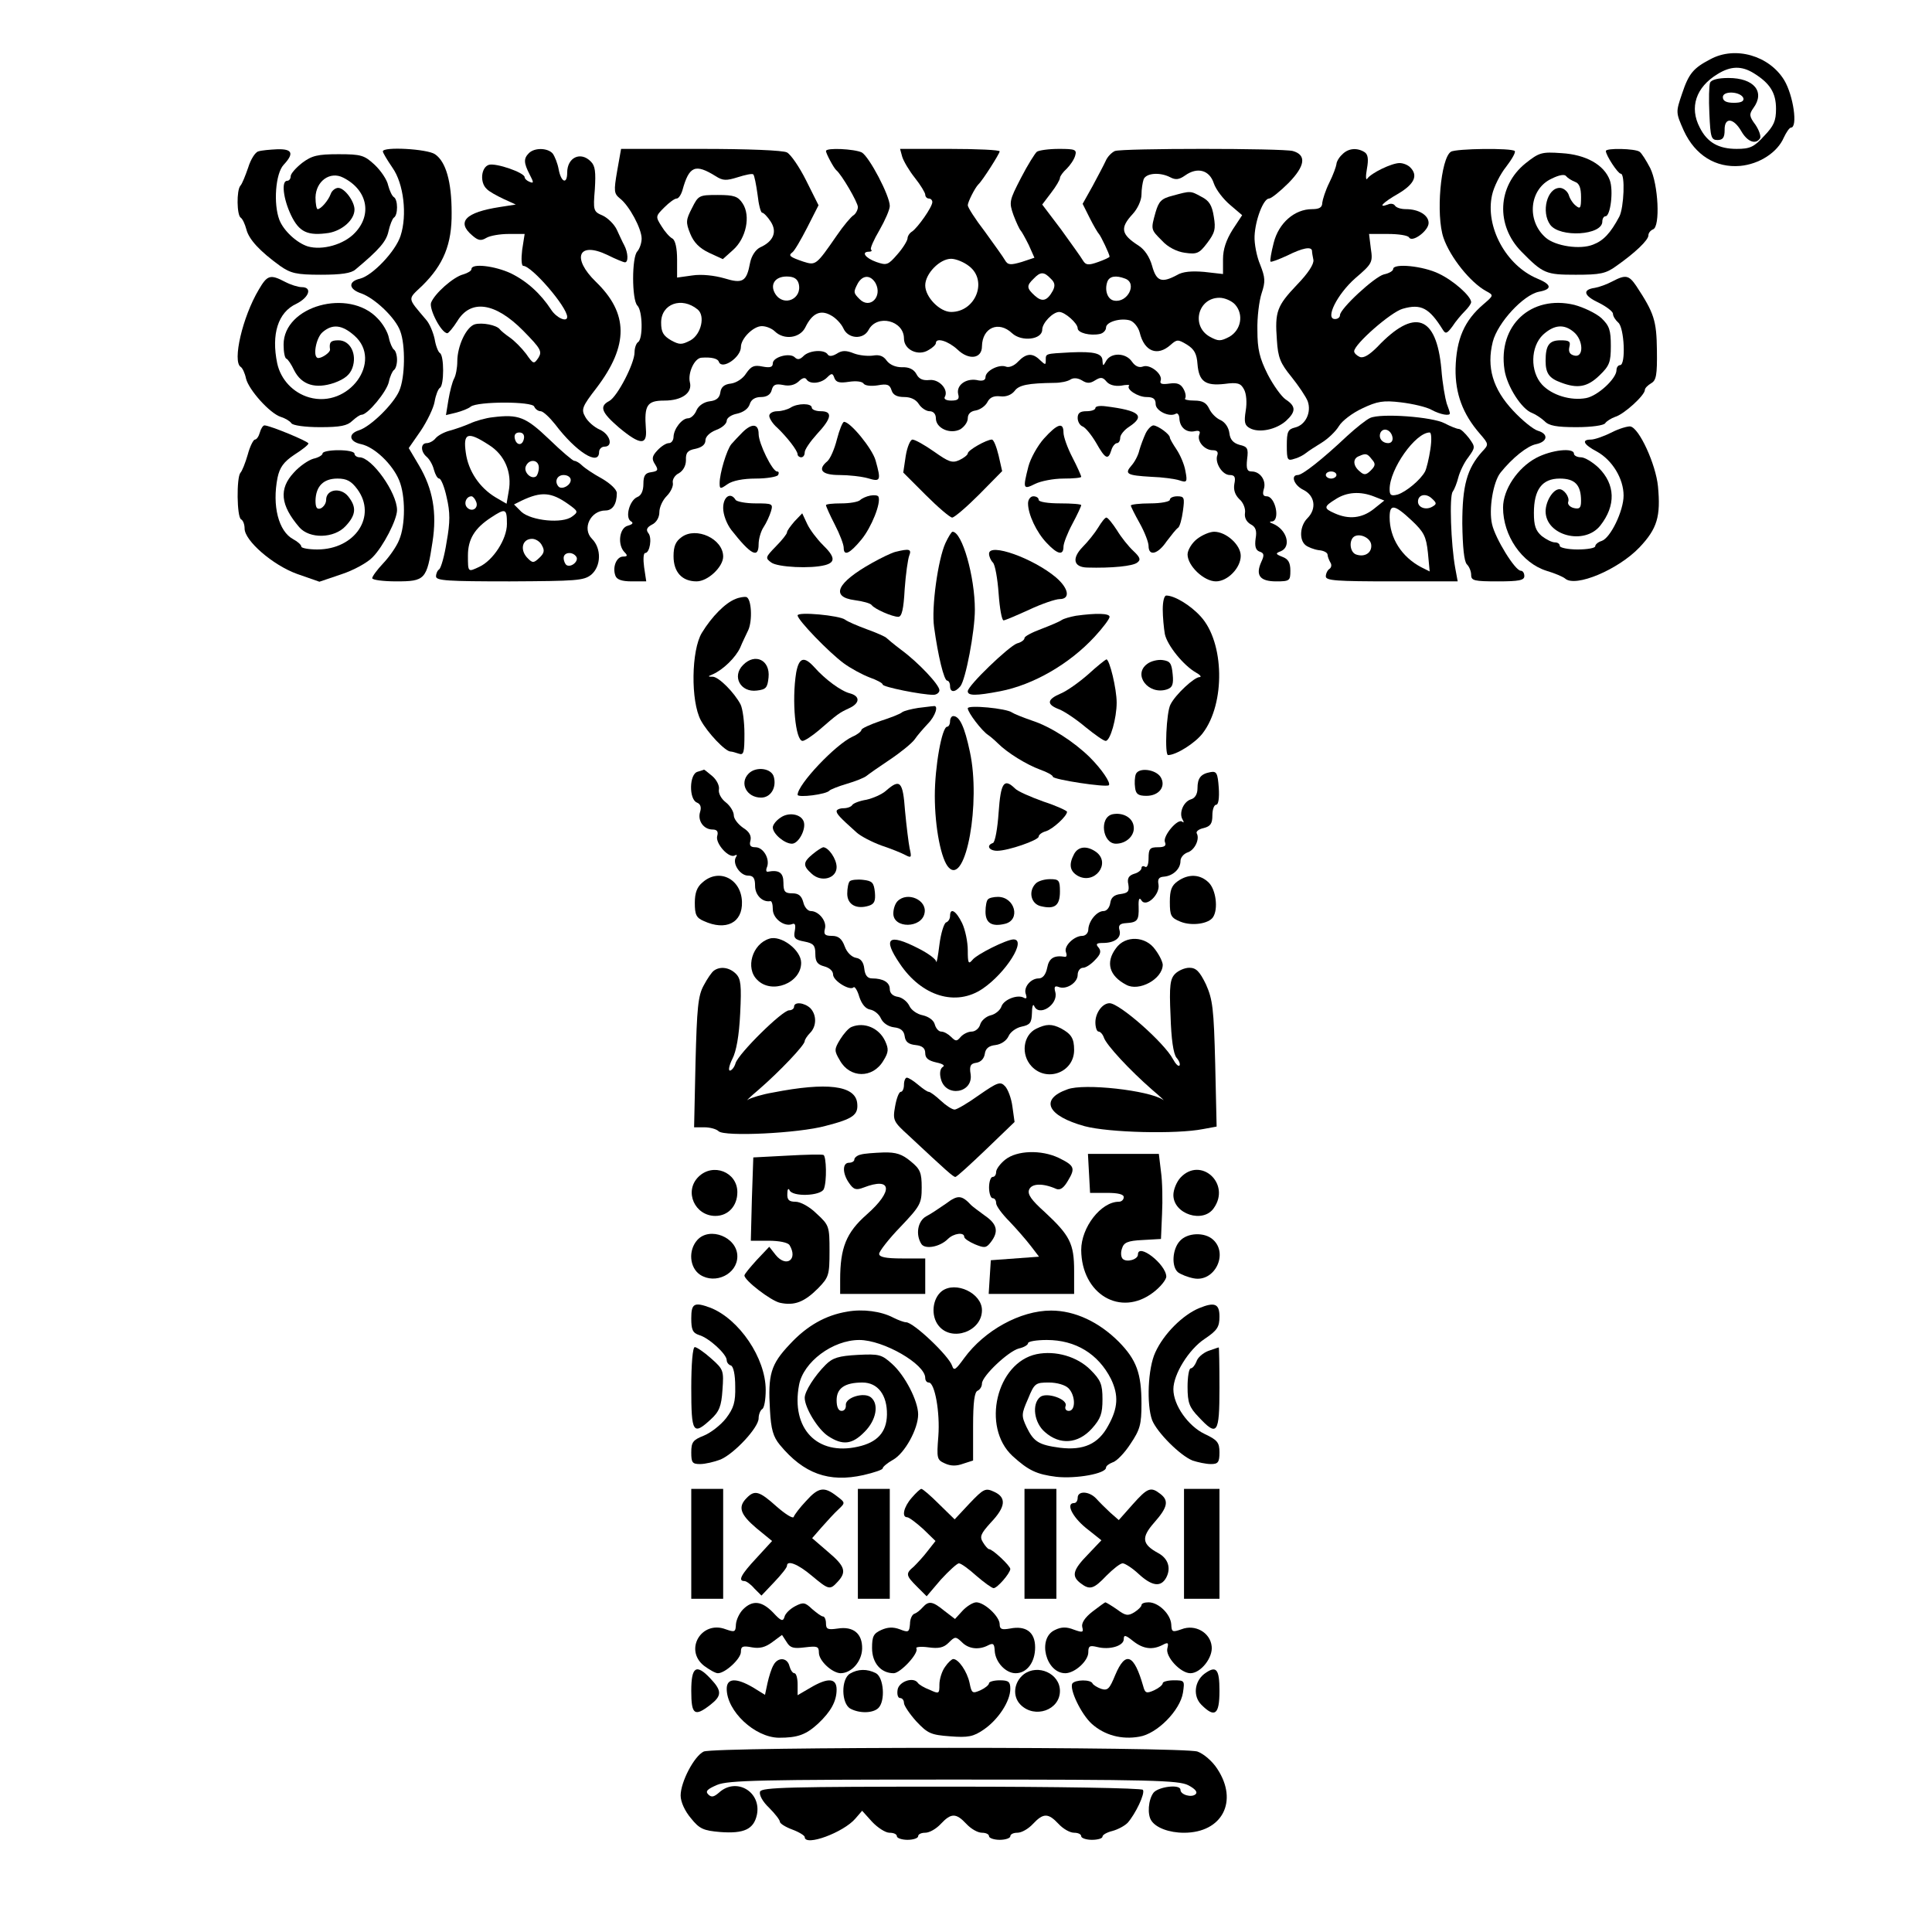 <?xml version="1.0" standalone="no"?>
<!DOCTYPE svg PUBLIC "-//W3C//DTD SVG 20010904//EN"
 "http://www.w3.org/TR/2001/REC-SVG-20010904/DTD/svg10.dtd">
<svg version="1.0" xmlns="http://www.w3.org/2000/svg"
 width="545pt" height="545pt" viewBox="0 0 545 545"
 preserveAspectRatio="xMidYMid meet">
<g transform="translate(0,545) scale(0.1,-0.1)"
fill="#000000" stroke="none">
<path d="M4825 5283 c-48 -25 -61 -40 -80 -97 -18 -53 -18 -53 5 -105 32 -69
90 -105 159 -99 54 5 105 38 123 80 7 15 16 28 20 28 20 0 7 91 -19 134 -42
69 -138 97 -208 59z m123 -40 c45 -28 62 -55 62 -100 0 -34 -6 -48 -34 -77
-28 -31 -40 -36 -77 -36 -51 0 -83 18 -104 60 -30 57 -11 114 50 151 37 23 68
24 103 2z"/>
<path d="M4824 5217 c-3 -8 -4 -47 -2 -88 3 -66 5 -74 23 -74 15 0 20 7 20 28
-1 37 25 35 47 -3 17 -30 41 -39 53 -20 3 6 -3 23 -13 38 -18 24 -18 30 -6 47
34 46 2 85 -70 85 -30 0 -48 -5 -52 -13z m94 -44 c2 -9 -7 -13 -27 -13 -21 0
-31 5 -31 16 0 19 51 16 58 -3z"/>
<path d="M729 5023 c-9 -2 -22 -23 -29 -46 -8 -23 -17 -46 -22 -51 -11 -13
-10 -83 1 -90 5 -3 12 -18 16 -33 7 -28 37 -61 95 -103 30 -21 46 -25 115 -25
57 0 86 4 98 15 67 56 87 79 93 108 4 18 11 35 15 38 12 7 12 51 0 58 -5 3
-12 18 -16 33 -3 16 -21 42 -38 58 -29 27 -38 30 -102 30 -59 0 -75 -4 -102
-24 -18 -14 -33 -31 -33 -38 0 -7 -4 -13 -10 -13 -17 0 -11 -51 11 -97 23 -48
47 -59 107 -50 38 7 72 37 72 66 0 23 -28 61 -46 61 -8 0 -18 -8 -21 -17 -7
-19 -28 -43 -37 -43 -3 0 -6 15 -6 33 1 46 41 75 78 56 68 -34 83 -104 33
-156 -31 -33 -92 -50 -133 -38 -31 10 -68 44 -80 75 -17 45 -11 130 12 155 30
32 25 45 -17 44 -21 -1 -45 -3 -54 -6z"/>
<path d="M1080 5023 c0 -4 12 -24 27 -46 32 -45 42 -134 23 -192 -14 -44 -79
-112 -114 -121 -35 -8 -33 -30 4 -42 38 -14 96 -69 109 -106 15 -39 14 -131
-3 -169 -16 -37 -81 -101 -114 -111 -31 -10 -27 -32 7 -39 37 -8 88 -56 107
-102 18 -43 18 -126 0 -168 -7 -18 -27 -47 -45 -66 -17 -18 -31 -37 -31 -42 0
-5 31 -9 68 -9 81 0 86 5 102 111 13 83 1 150 -38 216 l-29 49 34 49 c18 27
36 64 39 82 3 18 10 36 15 39 12 7 12 91 0 98 -5 3 -12 21 -15 40 -4 18 -14
43 -24 54 -54 64 -53 56 -11 96 60 59 84 117 83 206 0 87 -16 144 -47 165 -22
15 -147 22 -147 8z"/>
<path d="M1492 5018 c-15 -15 -15 -27 2 -60 12 -23 12 -26 0 -21 -8 3 -14 9
-14 13 0 13 -81 41 -101 35 -22 -7 -26 -50 -6 -68 6 -7 28 -19 47 -28 l35 -16
-45 -7 c-97 -15 -123 -42 -78 -80 17 -15 25 -16 40 -7 10 6 38 11 63 11 l45 0
-7 -45 c-3 -25 -2 -45 3 -45 24 0 124 -116 124 -144 0 -16 -30 -3 -45 20 -30
46 -69 81 -114 103 -45 21 -111 29 -111 12 0 -5 -10 -11 -23 -15 -28 -7 -81
-54 -91 -80 -6 -18 29 -86 46 -86 3 0 16 15 28 34 38 63 107 53 186 -27 49
-50 54 -58 43 -76 -13 -19 -14 -19 -35 11 -13 17 -33 37 -46 46 -13 9 -25 19
-28 23 -9 12 -50 20 -71 14 -24 -8 -49 -61 -49 -105 0 -17 -4 -39 -9 -48 -5
-9 -12 -36 -16 -60 l-7 -43 29 7 c15 4 34 11 41 17 20 15 174 15 179 0 3 -7
11 -13 18 -13 7 0 25 -17 41 -37 59 -78 124 -119 124 -78 0 8 7 15 15 15 26 0
16 35 -13 48 -16 7 -34 23 -41 36 -12 21 -9 29 32 82 91 120 90 210 -2 299
-69 67 -50 115 32 76 24 -12 46 -21 50 -21 10 0 9 27 -2 48 -5 9 -14 29 -21
44 -7 15 -25 33 -40 40 -26 11 -27 14 -22 74 3 49 1 66 -11 78 -29 30 -67 12
-67 -31 0 -34 -17 -28 -24 9 -3 17 -11 37 -17 45 -14 16 -51 17 -67 1z"/>
<path d="M1741 4968 c-10 -58 -9 -64 8 -78 26 -20 61 -85 61 -113 0 -13 -6
-29 -12 -36 -16 -15 -16 -137 0 -153 15 -15 16 -94 2 -103 -5 -3 -10 -16 -10
-29 0 -31 -48 -124 -71 -137 -29 -15 -23 -32 27 -75 60 -50 80 -51 76 -4 -5
67 3 80 52 80 50 0 80 22 72 52 -6 26 13 68 33 69 27 2 46 -2 49 -12 9 -23 62
13 62 42 0 24 35 59 59 59 13 0 29 -7 37 -15 26 -25 71 -19 86 12 19 39 42 50
71 34 14 -7 30 -24 36 -37 13 -30 56 -33 71 -5 24 46 100 27 100 -24 0 -32 41
-51 70 -32 11 6 20 15 20 19 0 17 35 6 61 -18 32 -31 69 -26 69 9 1 53 47 73
85 37 27 -25 85 -18 85 10 0 19 30 50 48 50 16 0 52 -32 52 -46 0 -13 35 -22
63 -16 9 2 17 10 17 18 0 16 41 28 68 20 11 -4 23 -19 27 -34 13 -54 50 -68
87 -35 18 16 21 16 46 1 21 -13 28 -26 30 -55 4 -49 22 -62 76 -56 37 5 46 2
55 -15 7 -12 9 -38 5 -61 -5 -32 -3 -41 12 -49 26 -14 74 -4 102 21 28 26 28
41 -1 60 -12 8 -35 40 -51 71 -23 46 -29 71 -29 124 -1 37 5 84 12 105 11 33
10 44 -4 80 -10 23 -17 60 -16 81 2 46 25 106 41 106 6 0 31 20 55 44 47 48
51 79 12 90 -30 8 -481 8 -502 0 -9 -4 -21 -16 -26 -28 -5 -11 -22 -43 -37
-71 l-28 -50 20 -40 c11 -22 23 -42 26 -45 5 -5 30 -57 30 -64 0 -2 -15 -9
-32 -15 -28 -10 -35 -9 -43 4 -5 9 -34 49 -62 88 l-53 70 25 33 c14 18 25 37
25 42 0 5 9 17 19 26 10 10 21 26 24 37 5 17 0 19 -46 19 -29 0 -56 -4 -62 -8
-5 -4 -26 -37 -45 -74 -33 -64 -34 -68 -21 -105 8 -21 17 -40 20 -43 3 -3 13
-21 23 -41 l16 -36 -36 -12 c-31 -9 -39 -9 -47 5 -5 9 -31 45 -57 81 -27 35
-48 68 -48 74 0 9 20 49 30 59 12 11 60 87 60 93 0 4 -63 7 -141 7 l-140 0 6
-22 c4 -13 20 -40 36 -60 16 -20 29 -42 29 -47 0 -6 5 -11 10 -11 6 0 10 -5
10 -10 0 -14 -41 -72 -57 -83 -7 -4 -13 -13 -13 -20 -1 -7 -13 -27 -29 -45
-26 -30 -30 -31 -59 -21 -31 11 -44 29 -20 29 6 0 9 3 5 6 -3 3 8 28 24 55 16
28 29 58 29 68 0 29 -58 139 -79 151 -21 10 -101 14 -101 4 0 -7 22 -48 29
-54 15 -12 61 -91 61 -104 0 -8 -6 -19 -12 -23 -7 -4 -29 -30 -48 -58 -58 -84
-59 -84 -94 -73 -38 13 -43 17 -31 26 6 4 24 35 42 70 l32 63 -35 70 c-19 38
-43 73 -54 79 -11 6 -110 10 -243 10 l-225 0 -11 -62z m278 -15 c20 -13 30
-13 62 -3 22 7 41 11 44 8 3 -3 8 -28 12 -57 3 -28 9 -51 13 -51 4 0 15 -11
24 -25 19 -29 8 -56 -30 -73 -12 -6 -24 -23 -28 -43 -10 -54 -21 -60 -73 -44
-28 8 -64 12 -90 8 l-43 -6 0 51 c0 32 -5 54 -13 59 -8 4 -22 20 -31 35 -17
27 -17 28 8 53 14 14 29 25 35 25 5 0 12 10 16 23 19 69 36 76 94 40z m1405
-20 c6 -18 27 -45 46 -61 l34 -29 -27 -41 c-18 -29 -27 -55 -27 -83 l0 -42
-53 6 c-35 3 -61 1 -77 -9 -43 -23 -58 -18 -70 26 -7 25 -21 46 -38 57 -50 32
-53 50 -17 89 14 15 25 39 25 55 0 15 3 34 6 43 7 18 46 21 75 6 15 -8 25 -7
42 5 35 25 69 15 81 -22z m-690 -234 c53 -41 18 -129 -51 -129 -32 0 -73 42
-73 75 0 33 41 75 73 75 13 0 36 -9 51 -21z m230 -35 c12 -11 13 -20 6 -34
-16 -29 -30 -33 -51 -14 -23 21 -24 28 -3 48 19 20 29 20 48 0z m-711 -14 c11
-43 -42 -67 -66 -29 -16 26 -1 49 32 49 20 0 30 -6 34 -20z m217 1 c20 -38
-16 -74 -45 -45 -18 18 -18 20 -5 45 14 24 36 24 50 0z m704 13 c35 -13 7 -69
-31 -62 -19 3 -28 30 -19 54 6 15 24 18 50 8z m310 -73 c25 -28 17 -72 -16
-91 -25 -13 -31 -13 -55 0 -54 30 -34 110 27 110 15 0 35 -9 44 -19z m-1516
-14 c22 -18 10 -70 -20 -87 -25 -13 -31 -13 -55 0 -22 13 -28 23 -28 50 0 53
58 74 103 37z"/>
<path d="M1952 4863 c-17 -33 -18 -40 -5 -72 10 -25 26 -41 53 -54 l39 -18 29
26 c37 33 50 96 27 131 -13 20 -24 24 -70 24 -53 0 -55 -1 -73 -37z"/>
<path d="M3308 4898 c-32 -8 -39 -16 -48 -46 -14 -50 -14 -49 18 -81 16 -18
42 -31 64 -34 34 -5 41 -2 63 27 22 29 25 40 19 75 -5 32 -13 45 -35 56 -31
17 -30 17 -81 3z"/>
<path d="M3786 5014 c-9 -8 -16 -21 -16 -27 -1 -7 -9 -30 -20 -52 -11 -22 -19
-48 -20 -57 0 -13 -8 -18 -29 -18 -49 0 -94 -39 -108 -95 -7 -27 -11 -51 -9
-53 2 -2 23 6 47 17 44 22 68 26 70 14 0 -5 2 -16 4 -26 2 -12 -15 -38 -46
-70 -57 -60 -63 -76 -57 -156 3 -50 10 -66 41 -104 20 -25 41 -56 46 -69 11
-31 -6 -67 -36 -74 -20 -5 -23 -12 -23 -51 0 -41 2 -44 22 -37 12 3 26 11 32
16 6 5 26 18 44 29 18 11 40 32 49 47 9 15 38 37 66 50 42 20 59 23 109 17 33
-4 72 -13 86 -21 26 -14 52 -18 52 -10 0 3 -4 15 -9 28 -4 13 -12 56 -15 97
-14 152 -76 173 -181 62 -22 -22 -38 -32 -49 -28 -9 4 -16 11 -16 16 0 20 104
111 137 120 52 15 75 2 113 -59 8 -13 12 -11 27 9 9 14 25 33 35 43 10 10 18
21 18 26 -1 17 -49 60 -91 80 -45 22 -129 30 -129 13 0 -5 -11 -12 -26 -15
-27 -7 -124 -97 -124 -115 0 -6 -6 -11 -14 -11 -29 0 6 70 57 115 48 41 50 45
44 84 l-5 41 53 0 c30 0 57 -4 60 -10 9 -15 55 19 55 41 0 22 -28 39 -64 39
-14 0 -27 4 -31 10 -3 5 -12 7 -20 3 -30 -11 -14 6 30 31 45 27 56 51 33 74
-7 7 -20 12 -30 12 -22 0 -80 -28 -91 -44 -4 -6 -5 6 -1 28 5 27 3 41 -7 47
-21 13 -46 11 -63 -7z"/>
<path d="M4093 5022 c-29 -18 -43 -179 -21 -243 19 -55 76 -126 120 -150 22
-12 22 -12 -7 -37 -54 -46 -77 -98 -79 -182 -1 -70 20 -128 69 -184 25 -29 25
-30 6 -50 -43 -48 -56 -96 -56 -203 1 -66 5 -107 13 -115 7 -7 12 -20 12 -30
0 -16 9 -18 75 -18 60 0 75 3 75 15 0 8 -4 15 -10 15 -16 0 -72 91 -81 131
-10 42 3 120 24 146 33 41 75 75 100 80 33 7 36 29 5 38 -13 4 -44 29 -70 57
-57 61 -75 122 -57 194 14 54 86 132 130 141 38 7 37 20 -4 37 -89 37 -148
147 -128 236 5 23 23 59 40 80 16 21 27 40 24 44 -9 9 -166 7 -180 -2z"/>
<path d="M4530 5024 c0 -12 34 -64 42 -64 13 0 9 -96 -4 -121 -25 -47 -45 -68
-74 -79 -37 -15 -106 -4 -133 19 -56 48 -47 138 16 167 22 11 37 13 41 7 4 -5
15 -12 25 -16 12 -4 17 -17 17 -43 0 -31 -2 -35 -15 -24 -8 6 -17 20 -20 31
-4 10 -15 19 -25 19 -36 0 -53 -68 -27 -104 27 -37 147 -30 147 9 0 8 4 15 9
15 14 0 23 73 12 102 -16 43 -67 72 -136 76 -56 4 -63 2 -102 -29 -79 -64 -84
-175 -11 -249 61 -62 69 -65 153 -65 69 0 85 3 115 25 54 38 90 73 90 86 0 7
6 14 13 17 21 7 15 127 -8 173 -11 21 -24 42 -30 46 -12 9 -95 11 -95 2z"/>
<path d="M730 4633 c-46 -77 -75 -203 -51 -218 5 -3 12 -18 15 -33 8 -32 67
-98 98 -108 13 -4 26 -12 30 -18 4 -6 38 -11 81 -11 57 0 77 4 91 18 10 9 21
17 26 17 17 0 71 65 77 93 3 15 10 30 14 33 5 3 9 16 9 29 0 13 -4 26 -9 29
-4 3 -11 18 -14 33 -3 16 -17 40 -32 55 -81 86 -265 35 -265 -74 0 -20 3 -38
8 -40 4 -1 14 -16 22 -33 21 -41 60 -53 113 -35 30 11 44 23 51 42 14 39 -6
78 -39 78 -22 0 -27 -5 -24 -26 1 -8 -22 -24 -33 -24 -17 0 -7 57 12 73 28 24
55 21 90 -10 81 -72 -16 -206 -128 -174 -45 13 -80 50 -90 96 -17 82 2 144 54
168 36 18 46 47 15 47 -10 0 -32 7 -47 15 -42 22 -50 19 -74 -22z"/>
<path d="M4548 4656 c-15 -8 -37 -16 -49 -18 -36 -5 -32 -22 11 -42 22 -11 40
-25 40 -31 0 -7 7 -18 15 -25 17 -14 22 -120 5 -120 -5 0 -10 -6 -10 -14 0
-24 -53 -73 -86 -79 -43 -8 -96 8 -124 38 -34 37 -33 107 3 141 31 28 59 31
87 7 27 -23 28 -73 1 -66 -13 3 -17 11 -14 24 4 16 0 19 -25 19 -32 0 -42 -14
-42 -58 0 -35 10 -49 43 -61 47 -18 75 -13 109 20 28 27 32 37 32 83 0 45 -4
57 -27 79 -16 14 -50 30 -76 37 -122 29 -216 -58 -197 -183 7 -47 49 -112 78
-122 10 -4 25 -14 35 -23 12 -13 34 -17 90 -17 43 0 77 5 81 11 4 6 17 14 28
18 25 7 84 61 84 76 0 5 8 13 18 19 14 8 17 23 16 93 -1 84 -8 105 -58 181
-21 31 -30 33 -68 13z"/>
<path d="M2267 4446 c-10 -10 -17 -12 -25 -4 -14 14 -62 1 -62 -17 0 -11 -8
-13 -29 -9 -24 5 -32 1 -46 -19 -9 -15 -28 -27 -43 -29 -19 -2 -28 -10 -30
-25 -2 -15 -11 -23 -30 -25 -16 -2 -31 -12 -37 -25 -5 -13 -16 -23 -24 -23
-17 0 -40 -29 -41 -52 0 -10 -6 -18 -13 -18 -8 0 -22 -9 -33 -21 -15 -16 -16
-24 -6 -39 10 -16 8 -19 -11 -22 -17 -2 -22 -10 -22 -33 0 -19 -6 -33 -17 -37
-22 -9 -35 -57 -19 -68 9 -5 6 -9 -8 -13 -24 -6 -30 -54 -9 -75 9 -9 8 -12 -4
-12 -19 0 -31 -30 -22 -54 4 -11 18 -16 46 -16 l41 0 -6 40 c-3 22 -2 40 3 40
13 0 20 43 9 56 -7 9 -5 16 10 24 13 6 21 21 21 35 0 14 9 34 21 46 11 11 19
28 17 37 -2 9 6 22 17 27 12 7 20 21 20 37 -1 21 5 28 27 32 18 4 28 12 28 24
0 10 12 22 30 29 17 6 30 18 30 26 0 8 13 17 29 20 18 4 32 14 36 27 4 13 15
20 32 20 16 0 27 7 30 20 4 15 11 18 32 14 18 -4 33 0 44 10 10 10 18 12 22 6
9 -15 41 -12 58 5 13 13 16 13 21 -2 5 -12 15 -14 41 -10 20 3 37 1 41 -5 4
-6 21 -8 40 -5 27 5 34 2 39 -14 4 -13 15 -19 36 -19 18 0 33 -7 41 -20 7 -11
21 -20 30 -20 11 0 18 -8 18 -20 0 -28 40 -46 69 -31 11 7 21 20 21 31 0 12 8
20 22 22 12 2 27 12 33 23 7 14 18 19 37 17 16 -2 31 4 40 15 12 17 38 22 113
23 17 0 36 4 44 9 9 6 21 5 33 -2 14 -9 23 -9 37 0 16 10 22 9 32 -3 8 -10 24
-14 41 -12 15 3 26 3 23 0 -9 -10 25 -32 49 -32 19 0 26 -5 26 -20 0 -19 39
-38 57 -27 5 3 10 -4 10 -15 2 -25 21 -40 45 -34 11 2 15 -1 11 -10 -7 -19 15
-44 38 -44 12 0 16 -5 13 -14 -8 -21 14 -56 35 -56 14 0 17 -6 13 -25 -3 -17
2 -31 14 -43 11 -9 18 -27 16 -39 -2 -13 4 -25 16 -32 14 -7 18 -18 14 -40 -3
-22 0 -33 11 -37 13 -4 14 -10 5 -29 -17 -38 -4 -55 42 -55 38 0 40 2 40 30 0
23 -6 33 -22 39 -20 8 -21 10 -5 16 31 13 17 62 -23 78 -9 3 -10 6 -2 6 24 2
10 71 -15 71 -10 0 -12 6 -8 20 8 24 -10 50 -34 50 -13 0 -16 7 -13 35 4 30 1
35 -21 40 -18 5 -27 15 -29 33 -2 16 -12 31 -25 37 -12 5 -26 19 -32 32 -8 17
-19 23 -42 23 -18 0 -29 3 -26 6 3 4 2 15 -4 26 -8 15 -18 19 -40 16 -21 -3
-28 -1 -25 8 7 18 -30 48 -50 40 -11 -4 -22 1 -31 14 -17 25 -58 26 -72 3 -9
-16 -10 -17 -11 -1 0 21 -22 27 -90 24 -72 -4 -70 -3 -70 -22 0 -14 -1 -14
-16 0 -21 21 -39 20 -62 -4 -11 -12 -26 -18 -35 -14 -19 7 -57 -12 -57 -30 0
-9 -9 -12 -25 -8 -31 5 -58 -15 -52 -40 4 -14 -1 -18 -20 -18 -13 0 -21 4 -18
10 12 20 -15 51 -43 48 -19 -2 -30 3 -37 17 -7 13 -21 20 -40 19 -19 0 -35 7
-44 19 -9 13 -21 17 -38 14 -14 -2 -38 0 -54 6 -22 9 -34 9 -49 -1 -12 -7 -21
-8 -25 -2 -9 15 -52 12 -68 -4z"/>
<path d="M2230 4300 c-8 -5 -25 -10 -37 -10 -13 0 -23 -6 -23 -13 0 -7 10 -23
23 -34 27 -26 57 -64 57 -75 0 -4 5 -8 10 -8 6 0 10 6 10 14 0 8 16 31 35 52
41 44 45 64 10 64 -14 0 -25 5 -25 10 0 13 -40 13 -60 0z"/>
<path d="M3090 4299 c0 -5 -11 -9 -25 -9 -18 0 -25 -5 -25 -19 0 -10 6 -21 14
-24 8 -3 25 -24 38 -46 26 -46 34 -50 43 -21 3 11 11 20 16 20 5 0 9 7 9 15 0
8 11 22 25 31 47 31 30 46 -67 58 -16 2 -28 0 -28 -5z"/>
<path d="M1390 4273 c-19 -2 -48 -10 -65 -18 -16 -7 -42 -16 -57 -20 -15 -4
-32 -13 -39 -21 -6 -8 -18 -14 -25 -14 -18 0 -18 -24 0 -39 8 -7 17 -23 20
-36 4 -14 10 -25 15 -25 5 0 15 -24 21 -53 10 -42 10 -70 0 -125 -6 -40 -16
-74 -21 -78 -5 -3 -9 -12 -9 -20 0 -12 33 -14 208 -14 188 1 209 2 230 19 28
24 29 74 2 101 -29 29 -4 80 38 80 20 0 32 18 32 49 0 10 -18 27 -42 41 -24
13 -49 30 -56 37 -7 7 -17 13 -22 13 -4 0 -36 27 -71 61 -66 63 -86 71 -159
62z m88 -60 c-4 -22 -22 -20 -26 1 -2 10 3 16 13 16 10 0 15 -7 13 -17z m-99
-18 c45 -28 66 -78 56 -131 l-6 -35 -31 18 c-45 27 -77 74 -84 126 -8 56 5 61
65 22z m141 -64 c0 -11 -4 -22 -8 -25 -14 -9 -35 12 -29 28 9 23 37 20 37 -3z
m90 -35 c0 -15 -24 -28 -34 -19 -13 14 -5 33 14 33 11 0 20 -6 20 -14z m-7
-68 c28 -20 29 -22 11 -35 -27 -21 -115 -12 -143 13 l-21 21 22 11 c55 26 83
24 131 -10z m-260 7 c8 -18 -11 -31 -25 -17 -11 11 -3 32 12 32 4 0 10 -7 13
-15z m87 -63 c0 -43 -39 -103 -78 -121 -32 -15 -32 -16 -32 32 0 46 19 77 65
107 41 27 45 26 45 -18z m99 -61 c8 -14 6 -22 -8 -35 -16 -15 -19 -15 -35 2
-20 23 -12 52 15 52 10 0 23 -8 28 -19z m97 -32 c7 -12 -15 -31 -28 -23 -4 3
-8 12 -8 20 0 17 26 19 36 3z"/>
<path d="M3865 4271 c-11 -5 -40 -28 -65 -51 -70 -66 -126 -110 -139 -110 -21
0 -11 -29 16 -42 32 -16 38 -53 11 -80 -21 -21 -24 -61 -5 -76 6 -5 23 -12 37
-14 14 -1 25 -7 25 -13 0 -5 4 -15 8 -22 4 -6 3 -14 -3 -18 -5 -3 -10 -13 -10
-21 0 -12 31 -14 186 -14 l186 0 -7 38 c-12 66 -17 203 -7 215 5 7 12 25 16
41 4 15 16 41 28 56 20 28 20 29 2 54 -11 14 -23 26 -29 26 -5 0 -23 7 -40 16
-34 18 -179 29 -210 15z m63 -54 c2 -10 -3 -17 -12 -17 -18 0 -29 16 -21 31 9
14 29 6 33 -14z m107 -34 c-4 -27 -11 -55 -15 -63 -13 -24 -53 -57 -77 -65
-19 -5 -23 -2 -23 15 0 57 73 160 113 160 5 0 6 -21 2 -47z m-165 -29 c11 -12
10 -18 -3 -31 -13 -13 -19 -14 -31 -3 -19 15 -21 36 -3 43 20 9 24 8 37 -9z
m-100 -44 c0 -5 -7 -10 -15 -10 -8 0 -15 5 -15 10 0 6 7 10 15 10 8 0 15 -4
15 -10z m107 -61 l28 -11 -30 -24 c-33 -26 -70 -30 -110 -12 -32 14 -31 19 3
40 31 20 69 23 109 7z m164 -28 c-18 -11 -41 -3 -41 14 0 20 23 25 40 8 13
-12 13 -15 1 -22z m-59 -39 c35 -33 41 -45 46 -91 l5 -53 -24 12 c-55 29 -89
82 -89 141 0 38 13 37 62 -9z m-114 -68 c3 -23 -18 -37 -43 -28 -16 6 -20 35
-8 48 14 14 48 1 51 -20z"/>
<path d="M2361 4211 c-7 -28 -19 -55 -27 -62 -29 -24 -16 -39 34 -39 26 0 62
-4 80 -9 36 -11 38 -7 22 50 -9 33 -71 109 -89 109 -4 0 -13 -22 -20 -49z"/>
<path d="M733 4230 c-3 -11 -9 -20 -14 -20 -4 0 -14 -19 -20 -42 -7 -24 -16
-47 -21 -52 -11 -14 -10 -124 2 -131 6 -3 10 -15 10 -26 0 -34 79 -103 148
-128 l63 -22 62 21 c34 11 74 33 88 48 30 30 69 106 69 133 0 49 -71 149 -106
149 -7 0 -14 5 -14 10 0 6 -20 10 -45 10 -25 0 -45 -4 -45 -9 0 -5 -12 -12
-26 -15 -14 -4 -39 -21 -55 -39 -43 -46 -38 -92 15 -154 29 -34 99 -32 131 3
30 32 31 54 7 84 -21 26 -62 20 -62 -10 0 -10 -7 -20 -15 -24 -11 -4 -15 2
-15 22 1 40 22 62 62 62 26 0 39 -7 56 -30 56 -76 -6 -170 -113 -170 -25 0
-45 4 -45 8 0 5 -10 14 -23 21 -41 22 -60 94 -44 174 6 28 17 44 47 64 22 14
40 28 40 32 0 6 -109 51 -124 51 -4 0 -10 -9 -13 -20z"/>
<path d="M2094 4230 c-10 -10 -24 -25 -31 -33 -13 -16 -33 -82 -33 -110 0 -17
2 -17 22 -3 14 10 44 16 80 16 31 0 60 5 63 10 3 6 2 10 -3 10 -13 0 -52 79
-52 106 0 29 -19 31 -46 4z"/>
<path d="M2945 4213 c-18 -20 -38 -56 -44 -79 -16 -63 -15 -66 19 -49 16 8 52
15 80 15 27 0 50 2 50 5 0 3 -11 28 -25 55 -14 27 -25 58 -25 70 0 30 -17 25
-55 -17z"/>
<path d="M3232 4228 c-6 -13 -14 -34 -18 -48 -3 -14 -13 -33 -22 -43 -21 -24
-13 -28 55 -32 32 -1 68 -6 80 -10 21 -7 23 -5 17 26 -3 19 -15 46 -25 61 -10
15 -19 30 -19 34 0 9 -33 33 -46 34 -6 0 -16 -10 -22 -22z"/>
<path d="M4546 4230 c-22 -11 -48 -20 -58 -20 -28 0 -21 -14 17 -34 43 -24 75
-76 75 -124 0 -43 -37 -120 -62 -128 -10 -3 -18 -10 -18 -15 0 -5 -22 -9 -50
-9 -27 0 -50 5 -50 10 0 6 -6 10 -14 10 -8 0 -24 8 -37 18 -17 15 -22 29 -22
65 0 66 23 97 73 97 43 0 60 -18 60 -63 0 -20 -4 -24 -21 -20 -11 3 -18 11
-15 18 4 13 -12 35 -25 35 -18 0 -39 -34 -39 -63 1 -68 109 -96 154 -40 45 57
43 117 -5 164 -17 16 -39 29 -49 29 -11 0 -20 5 -20 10 0 18 -64 11 -107 -12
-52 -28 -93 -89 -93 -140 0 -79 53 -156 122 -178 24 -7 47 -17 53 -22 29 -26
150 25 210 88 50 53 60 87 52 172 -6 62 -53 165 -78 169 -7 1 -32 -6 -53 -17z"/>
<path d="M2555 4164 l-7 -47 63 -63 c35 -35 69 -64 75 -64 6 0 40 29 76 65
l65 66 -10 44 c-6 25 -14 45 -19 45 -15 0 -68 -30 -68 -39 0 -4 -11 -13 -24
-19 -20 -9 -30 -5 -71 24 -27 19 -54 34 -61 34 -6 0 -15 -21 -19 -46z"/>
<path d="M2455 4052 c-11 -2 -24 -8 -29 -13 -6 -5 -29 -9 -53 -9 -24 0 -43 -2
-43 -5 0 -3 11 -28 25 -55 14 -27 25 -56 25 -65 0 -25 17 -17 50 23 28 34 56
103 48 121 -2 4 -12 5 -23 3z"/>
<path d="M2040 4017 c0 -19 10 -45 23 -62 55 -70 77 -82 77 -40 0 14 6 36 14
48 8 12 17 32 21 45 6 21 4 22 -44 22 -27 0 -53 5 -56 10 -14 23 -35 9 -35
-23z"/>
<path d="M2900 4030 c0 -31 24 -82 53 -112 30 -32 47 -36 47 -10 0 9 11 38 25
64 14 26 25 50 25 53 0 3 -27 5 -60 5 -33 0 -60 4 -60 10 0 6 -7 10 -15 10 -8
0 -15 -9 -15 -20z"/>
<path d="M3300 4040 c0 -5 -25 -10 -55 -10 -30 0 -55 -3 -55 -6 0 -3 11 -25
25 -50 14 -25 25 -54 25 -64 0 -30 26 -24 51 13 13 17 27 35 32 38 5 3 11 25
14 48 5 37 4 41 -16 41 -11 0 -21 -4 -21 -10z"/>
<path d="M2241 3979 c-11 -13 -21 -26 -21 -31 0 -4 -14 -22 -31 -39 -30 -31
-31 -33 -13 -46 18 -13 111 -18 152 -7 29 8 28 23 -7 57 -16 16 -36 42 -44 59
l-14 30 -22 -23z"/>
<path d="M3098 3962 c-9 -15 -29 -40 -44 -55 -31 -32 -26 -57 13 -58 69 -2
129 4 141 14 11 8 8 15 -11 33 -13 12 -34 38 -46 58 -13 20 -26 36 -30 36 -4
0 -14 -13 -23 -28z"/>
<path d="M1923 3935 c-17 -12 -23 -26 -23 -54 0 -45 24 -71 65 -71 32 0 75 41
75 70 0 50 -76 85 -117 55z"/>
<path d="M2667 3918 c-21 -46 -40 -182 -32 -237 11 -81 28 -151 37 -151 4 0 8
-7 8 -15 0 -19 14 -19 29 -1 15 18 41 155 41 216 0 94 -36 220 -63 220 -3 0
-12 -15 -20 -32z"/>
<path d="M3376 3929 c-14 -11 -26 -31 -26 -43 0 -32 46 -76 80 -76 33 0 70 38
70 72 0 31 -41 68 -75 68 -12 0 -34 -9 -49 -21z"/>
<path d="M2525 3893 c-11 -3 -40 -17 -65 -31 -100 -56 -118 -96 -49 -105 23
-3 45 -9 48 -14 8 -11 58 -33 75 -33 10 0 15 22 18 78 3 42 9 85 13 95 7 18 0
20 -40 10z"/>
<path d="M2790 3888 c0 -8 5 -19 11 -25 6 -6 13 -45 16 -87 3 -42 9 -76 14
-76 4 0 37 14 72 30 36 17 75 30 86 30 31 0 26 30 -10 61 -64 54 -189 99 -189
67z"/>
<path d="M2074 3760 c-28 -11 -66 -49 -94 -95 -30 -49 -32 -193 -3 -247 19
-35 69 -88 84 -88 4 0 14 -3 23 -6 14 -5 16 3 16 56 0 34 -5 71 -11 83 -18 34
-61 77 -78 78 -15 0 -15 1 0 7 29 13 64 47 77 75 6 15 17 37 23 50 12 27 9 89
-6 93 -5 1 -20 -1 -31 -6z"/>
<path d="M3280 3731 c0 -21 3 -53 6 -70 7 -32 53 -89 89 -109 11 -6 15 -12 9
-12 -15 0 -68 -49 -82 -77 -12 -21 -17 -143 -7 -143 23 0 77 34 98 62 64 84
61 256 -6 329 -29 32 -74 59 -97 59 -6 0 -10 -17 -10 -39z"/>
<path d="M2250 3714 c0 -13 88 -104 130 -135 19 -14 52 -32 73 -40 20 -7 37
-16 37 -20 0 -7 110 -29 143 -29 9 0 17 6 17 13 0 15 -59 78 -108 114 -20 15
-39 31 -42 34 -3 3 -27 14 -55 24 -27 10 -55 22 -61 27 -16 12 -134 23 -134
12z"/>
<path d="M3035 3713 c-16 -3 -34 -8 -40 -12 -5 -4 -31 -15 -57 -25 -27 -10
-48 -21 -48 -26 0 -5 -9 -12 -21 -15 -23 -8 -139 -119 -139 -135 0 -13 23 -13
91 0 94 18 196 77 267 154 23 25 42 50 42 56 0 10 -37 11 -95 3z"/>
<path d="M2096 3574 c-32 -32 -7 -78 39 -72 26 3 30 8 33 37 5 49 -38 70 -72
35z"/>
<path d="M2246 3553 c-13 -80 -2 -193 18 -193 6 0 27 14 46 30 53 46 57 49 85
62 31 14 32 34 3 42 -25 6 -70 39 -101 74 -29 32 -43 27 -51 -15z"/>
<path d="M3070 3548 c-25 -22 -60 -47 -77 -54 -40 -17 -42 -31 -5 -45 15 -6
48 -28 74 -50 26 -21 51 -39 57 -39 13 0 31 64 31 108 0 39 -20 122 -29 122
-3 -1 -26 -19 -51 -42z"/>
<path d="M3236 3577 c-41 -30 3 -88 55 -72 16 5 20 14 17 43 -3 31 -7 37 -28
40 -14 2 -34 -3 -44 -11z"/>
<path d="M2590 3453 c-19 -3 -39 -8 -45 -12 -5 -5 -34 -16 -62 -25 -29 -10
-53 -21 -53 -25 0 -4 -11 -13 -25 -19 -48 -22 -155 -135 -155 -164 0 -9 82 1
90 12 3 3 25 12 49 19 24 7 49 17 55 22 6 5 36 26 66 46 30 20 62 46 70 57 8
12 25 31 37 44 22 22 32 54 16 50 -5 0 -24 -3 -43 -5z"/>
<path d="M2730 3452 c0 -12 40 -64 57 -75 6 -4 19 -15 28 -24 27 -27 81 -60
119 -74 20 -7 36 -16 36 -20 0 -8 151 -31 158 -24 6 6 -19 44 -54 79 -45 44
-110 86 -162 103 -26 9 -51 19 -57 23 -16 12 -125 22 -125 12z"/>
<path d="M2680 3415 c0 -8 -4 -15 -8 -15 -15 0 -35 -113 -35 -195 0 -89 18
-182 40 -203 48 -48 90 184 59 327 -15 71 -29 101 -47 101 -5 0 -9 -7 -9 -15z"/>
<path d="M1968 3273 c-24 -6 -25 -78 -2 -87 10 -4 13 -13 9 -26 -8 -25 10 -50
35 -50 13 0 17 -6 13 -19 -5 -21 34 -64 50 -54 6 3 7 1 3 -5 -11 -18 12 -52
34 -52 15 0 20 -7 20 -29 0 -26 21 -47 43 -43 4 1 7 -9 7 -23 0 -26 32 -50 54
-42 9 4 11 -2 8 -19 -4 -20 0 -25 27 -30 26 -5 31 -11 31 -35 0 -22 6 -30 25
-35 15 -4 25 -13 25 -23 0 -18 48 -47 58 -36 3 3 11 -9 16 -27 7 -21 18 -34
31 -36 11 -2 25 -13 30 -25 6 -13 21 -23 37 -25 19 -2 28 -10 30 -25 2 -16 11
-23 31 -25 19 -2 27 -9 27 -23 0 -14 9 -21 31 -26 19 -4 26 -9 18 -13 -7 -5
-9 -18 -5 -33 13 -54 92 -41 84 13 -4 23 0 30 16 32 13 2 22 12 24 25 2 15 11
23 30 25 16 2 31 12 37 25 5 12 22 24 37 27 24 5 28 11 29 38 0 18 3 27 6 21
13 -33 69 3 60 38 -4 15 -2 19 9 15 22 -9 54 12 54 34 0 11 7 20 15 20 8 0 23
10 34 22 16 16 18 25 10 35 -9 10 -6 13 12 13 34 0 53 15 47 36 -4 14 1 19 19
20 32 2 36 8 35 46 -1 22 2 28 8 18 13 -21 53 17 48 45 -3 15 1 21 15 22 26 2
47 22 47 44 0 10 9 20 19 24 21 6 36 38 27 54 -3 5 5 12 19 15 20 5 25 13 25
36 0 17 5 30 11 30 6 0 9 19 7 48 -3 41 -6 47 -23 44 -28 -5 -37 -17 -37 -46
0 -16 -7 -28 -19 -31 -21 -7 -34 -39 -23 -57 4 -7 4 -10 -1 -6 -12 11 -55 -40
-49 -57 5 -11 -1 -15 -20 -15 -22 0 -26 -4 -26 -31 0 -17 -4 -28 -10 -24 -5 3
-10 2 -10 -4 0 -5 -9 -13 -21 -16 -15 -5 -20 -13 -16 -30 3 -20 -1 -24 -22
-27 -18 -2 -27 -10 -29 -25 -2 -13 -10 -23 -19 -23 -19 0 -42 -28 -43 -52 0
-10 -8 -18 -17 -18 -23 0 -53 -29 -46 -46 3 -8 2 -14 -3 -13 -31 5 -45 -4 -50
-31 -4 -20 -13 -30 -24 -30 -23 0 -44 -26 -36 -45 3 -10 2 -13 -5 -10 -17 11
-57 -4 -64 -24 -3 -10 -17 -22 -30 -25 -13 -3 -27 -15 -30 -26 -3 -11 -14 -20
-24 -20 -10 0 -24 -7 -31 -15 -11 -13 -14 -13 -27 0 -8 8 -20 15 -28 15 -7 0
-15 9 -18 20 -3 12 -17 22 -34 26 -16 3 -33 15 -38 27 -6 12 -20 23 -32 25
-14 2 -23 10 -23 22 0 19 -19 30 -50 30 -13 0 -20 9 -22 28 -2 18 -10 28 -23
30 -12 2 -26 15 -32 32 -8 22 -18 30 -36 30 -20 0 -24 4 -20 20 6 21 -17 50
-40 50 -8 0 -18 11 -21 25 -5 18 -13 25 -31 25 -21 0 -25 5 -25 30 0 28 -12
37 -44 31 -5 -1 -6 5 -2 14 8 23 -11 55 -33 55 -14 0 -18 5 -14 19 3 13 -3 25
-21 36 -14 10 -26 25 -26 35 0 10 -10 27 -23 37 -13 10 -21 26 -19 36 2 10 -6
27 -19 38 -12 10 -22 18 -23 18 -1 -1 -9 -3 -18 -6z"/>
<path d="M2112 3268 c-27 -27 -6 -68 35 -68 27 0 44 28 36 58 -6 25 -50 31
-71 10z"/>
<path d="M3204 3266 c-3 -8 -4 -25 -2 -38 2 -18 9 -23 32 -23 36 0 56 27 40
53 -14 22 -62 28 -70 8z"/>
<path d="M2500 3220 c-12 -11 -38 -22 -56 -26 -19 -3 -37 -10 -40 -15 -3 -5
-14 -9 -25 -9 -10 0 -19 -4 -19 -8 0 -8 8 -17 56 -60 12 -11 43 -27 70 -37 27
-9 57 -21 68 -27 17 -9 18 -7 12 19 -3 15 -9 63 -13 106 -6 83 -14 91 -53 57z"/>
<path d="M2817 3158 c-3 -45 -10 -84 -16 -86 -20 -7 -11 -22 12 -22 31 0 117
30 117 40 0 5 9 12 20 15 20 6 60 43 60 55 0 3 -30 17 -67 29 -36 13 -73 29
-80 37 -31 30 -40 16 -46 -68z"/>
<path d="M2201 3143 c-12 -8 -21 -20 -21 -27 0 -18 33 -46 54 -46 19 0 41 42
33 63 -8 21 -43 27 -66 10z"/>
<path d="M3138 3153 c-38 -9 -28 -83 10 -83 30 0 54 24 50 49 -3 25 -31 40
-60 34z"/>
<path d="M2293 3041 c-28 -23 -29 -33 -3 -56 27 -25 70 -13 70 19 0 23 -23 56
-38 56 -4 -1 -17 -9 -29 -19z"/>
<path d="M3030 3041 c-16 -30 -12 -49 11 -62 47 -25 93 35 52 67 -26 19 -51
17 -63 -5z"/>
<path d="M1982 2961 c-16 -13 -22 -30 -22 -58 0 -33 4 -42 25 -51 63 -29 110
-5 108 54 -2 65 -65 96 -111 55z"/>
<path d="M3322 2964 c-17 -12 -22 -25 -22 -58 0 -39 3 -45 30 -56 32 -13 80
-6 92 13 15 23 8 77 -12 97 -24 24 -57 26 -88 4z"/>
<path d="M2397 2964 c-4 -4 -7 -20 -7 -35 0 -31 26 -45 61 -34 16 5 19 14 17
38 -3 27 -7 32 -33 35 -17 2 -34 0 -38 -4z"/>
<path d="M2922 2958 c-22 -22 -14 -57 13 -64 40 -10 55 1 55 41 0 32 -3 35
-28 35 -15 0 -33 -5 -40 -12z"/>
<path d="M2532 2908 c-7 -7 -12 -22 -12 -35 0 -43 80 -42 88 1 8 37 -48 62
-76 34z"/>
<path d="M2787 2913 c-4 -3 -7 -19 -7 -35 0 -32 18 -43 55 -34 45 11 28 76
-20 76 -12 0 -25 -3 -28 -7z"/>
<path d="M2680 2866 c0 -8 -5 -16 -11 -18 -6 -2 -15 -31 -19 -63 -4 -33 -8
-54 -9 -48 0 7 -23 24 -51 38 -84 43 -101 29 -52 -43 62 -93 159 -122 234 -71
66 45 125 139 87 139 -19 0 -104 -42 -116 -58 -11 -13 -13 -9 -13 27 0 24 -7
58 -16 77 -17 35 -34 45 -34 20z"/>
<path d="M2170 2802 c-48 -15 -68 -83 -34 -116 41 -42 124 -9 124 48 0 36 -57
79 -90 68z"/>
<path d="M3148 2775 c-30 -40 -19 -78 29 -103 36 -20 102 16 103 56 0 8 -9 27
-21 43 -27 39 -85 41 -111 4z"/>
<path d="M2014 2712 c-6 -4 -19 -23 -29 -42 -16 -29 -19 -64 -23 -217 l-4
-183 29 0 c16 0 34 -5 40 -11 16 -16 226 -6 302 15 78 20 93 31 89 65 -6 49
-85 59 -238 29 -30 -5 -62 -15 -70 -20 -8 -6 5 7 30 28 61 53 130 126 130 137
0 4 7 15 15 23 19 19 19 51 1 70 -17 16 -46 19 -46 4 0 -5 -6 -10 -14 -10 -19
0 -142 -121 -151 -149 -3 -11 -11 -21 -16 -21 -5 0 -2 15 7 33 11 21 19 65 22
128 4 80 2 98 -12 112 -18 18 -44 22 -62 9z"/>
<path d="M3315 2703 c-14 -14 -17 -33 -13 -118 2 -67 8 -108 17 -119 8 -9 11
-19 8 -22 -3 -3 -11 5 -18 18 -24 46 -151 158 -179 158 -20 0 -40 -27 -40 -54
0 -14 4 -26 9 -26 5 0 12 -8 15 -17 7 -21 73 -92 136 -147 25 -21 38 -34 30
-28 -39 26 -222 47 -269 29 -79 -28 -57 -75 49 -104 68 -18 258 -23 334 -8
l38 7 -4 177 c-4 156 -7 181 -26 224 -18 37 -28 47 -47 47 -13 0 -31 -8 -40
-17z"/>
<path d="M2402 2553 c-8 -3 -22 -19 -32 -35 -17 -28 -17 -32 -1 -59 28 -51 93
-52 123 -1 15 24 15 33 5 55 -17 37 -59 55 -95 40z"/>
<path d="M2923 2548 c-37 -18 -44 -73 -13 -106 43 -46 120 -17 120 46 0 33 -8
45 -37 61 -26 13 -41 13 -70 -1z"/>
<path d="M2550 2390 c0 -11 -4 -20 -9 -20 -5 0 -12 -18 -16 -41 -7 -39 -5 -43
38 -82 108 -101 126 -117 132 -117 4 0 42 35 87 78 l80 77 -6 43 c-3 24 -13
50 -21 58 -13 14 -21 11 -73 -25 -32 -23 -63 -41 -69 -41 -7 0 -24 11 -39 25
-15 14 -30 25 -34 25 -4 0 -17 9 -30 20 -13 11 -27 20 -32 20 -4 0 -8 -9 -8
-20z"/>
<path d="M2220 2190 l-95 -5 -4 -117 -3 -118 50 0 c30 0 54 -5 59 -12 25 -41
-9 -65 -39 -28 l-18 23 -35 -37 c-19 -21 -35 -40 -35 -44 0 -14 74 -71 100
-77 41 -9 69 2 108 41 30 31 32 37 32 105 0 69 -1 73 -36 105 -20 20 -46 34
-60 34 -18 0 -24 5 -23 23 0 12 3 16 6 10 7 -20 89 -17 97 3 9 22 7 92 -1 96
-5 2 -51 1 -103 -2z"/>
<path d="M2428 2193 c-10 -2 -18 -9 -18 -14 0 -5 -7 -9 -15 -9 -19 0 -19 -30
0 -57 13 -19 20 -21 41 -13 80 31 85 -9 9 -76 -58 -51 -75 -94 -75 -184 l0
-40 120 0 120 0 0 50 0 50 -65 0 c-47 0 -65 4 -65 13 0 7 27 42 60 76 56 59
60 66 60 111 0 42 -4 52 -31 74 -24 20 -41 26 -77 25 -26 -1 -55 -3 -64 -6z"/>
<path d="M2836 2179 c-14 -11 -26 -27 -26 -35 0 -8 -4 -14 -10 -14 -5 0 -10
-13 -10 -30 0 -16 5 -30 10 -30 6 0 10 -6 10 -14 0 -8 17 -31 38 -52 20 -21
47 -52 60 -69 l23 -30 -68 -5 -68 -5 -3 -47 -3 -48 120 0 121 0 0 65 c0 77
-12 100 -83 166 -38 34 -49 50 -44 63 7 18 39 19 77 2 11 -4 21 3 33 24 21 35
18 42 -27 64 -49 23 -117 21 -150 -5z"/>
<path d="M3072 2140 l3 -55 48 0 c31 0 47 -4 47 -12 0 -7 -6 -13 -14 -13 -50
0 -106 -72 -106 -136 1 -125 111 -190 203 -120 20 15 37 36 37 45 -1 35 -80
96 -80 62 0 -14 -32 -23 -43 -12 -5 5 -6 18 -2 29 5 17 16 22 58 24 l52 3 3
70 c2 39 1 93 -3 120 l-6 50 -100 0 -100 0 3 -55z"/>
<path d="M1970 2130 c-41 -41 -10 -110 48 -110 36 0 62 28 62 67 0 57 -69 84
-110 43z"/>
<path d="M3330 2128 c-11 -12 -20 -34 -20 -49 0 -54 84 -81 114 -37 49 69 -37
147 -94 86z"/>
<path d="M2669 2055 c-19 -13 -44 -30 -56 -36 -24 -13 -31 -51 -14 -78 10 -16
52 -9 75 14 16 16 46 20 46 6 0 -5 14 -14 30 -21 27 -11 32 -11 45 6 23 30 18
51 -17 75 -18 13 -35 26 -38 29 -27 29 -38 30 -71 5z"/>
<path d="M1967 1952 c-26 -29 -22 -78 8 -98 43 -28 105 2 105 52 0 54 -78 85
-113 46z"/>
<path d="M3328 1949 c-21 -23 -24 -72 -5 -88 8 -6 28 -14 44 -17 59 -12 99 69
55 109 -24 22 -73 20 -94 -4z"/>
<path d="M2657 1808 c-27 -21 -32 -70 -9 -98 37 -46 122 -16 122 44 0 48 -74
83 -113 54z"/>
<path d="M1950 1731 c0 -32 4 -41 22 -47 28 -8 78 -54 78 -71 0 -6 5 -13 12
-15 7 -3 12 -26 12 -59 1 -44 -4 -61 -26 -90 -15 -19 -43 -41 -63 -49 -30 -12
-35 -18 -35 -47 0 -29 3 -33 25 -33 14 0 40 6 58 13 39 17 107 90 107 116 0
11 5 23 10 26 6 3 10 28 10 54 0 90 -75 200 -156 232 -46 17 -54 12 -54 -30z"/>
<path d="M3383 1760 c-46 -19 -100 -72 -124 -125 -21 -45 -25 -147 -9 -191 14
-35 79 -100 114 -114 15 -5 38 -10 52 -10 20 0 24 5 24 33 0 28 -6 35 -42 52
-46 22 -88 81 -88 126 0 42 43 112 88 142 36 24 42 34 42 63 0 36 -13 42 -57
24z"/>
<path d="M2390 1750 c-61 -10 -114 -40 -162 -92 -54 -57 -62 -85 -56 -186 3
-54 9 -75 28 -98 67 -81 138 -107 236 -85 30 7 54 15 54 19 0 4 13 15 29 24
33 18 71 87 71 128 0 38 -37 110 -74 143 -29 26 -36 28 -96 25 -54 -3 -71 -8
-91 -28 -31 -31 -59 -75 -59 -93 0 -28 37 -89 66 -108 41 -27 68 -24 103 12
33 33 41 78 18 97 -19 16 -72 0 -71 -21 1 -10 -4 -17 -12 -17 -9 0 -14 11 -14
30 0 34 23 50 73 50 43 0 70 -35 69 -91 -1 -49 -27 -78 -82 -90 -115 -26 -189
51 -166 174 12 65 95 127 170 127 68 0 186 -68 186 -107 0 -7 4 -13 10 -13 17
0 32 -84 27 -151 -5 -63 -4 -67 18 -77 17 -8 33 -8 52 -1 l28 9 0 97 c0 68 4
97 13 100 6 3 12 11 12 20 0 21 74 91 104 99 14 3 26 10 26 15 0 5 24 9 53 9
81 0 145 -39 181 -110 22 -46 20 -82 -8 -132 -28 -52 -70 -70 -136 -62 -60 8
-74 17 -94 58 -15 32 -15 37 4 80 18 44 21 46 59 46 23 0 46 -7 55 -16 20 -20
21 -64 1 -64 -8 0 -12 6 -9 14 7 19 -54 40 -72 25 -24 -20 -17 -73 14 -99 42
-37 93 -33 132 10 25 28 30 42 30 83 0 42 -5 54 -34 83 -37 37 -98 55 -152 44
-113 -24 -156 -205 -68 -287 45 -41 68 -52 124 -59 56 -6 140 9 140 26 0 5 9
11 19 15 11 3 34 27 50 52 27 40 31 55 31 113 0 86 -14 124 -64 175 -56 56
-124 88 -191 88 -87 0 -188 -56 -245 -134 -24 -33 -29 -37 -34 -22 -9 28 -109
123 -130 123 -6 0 -22 6 -36 13 -34 18 -86 25 -130 17z"/>
<path d="M1950 1535 c0 -128 5 -135 55 -89 24 22 30 37 33 83 4 55 3 58 -32
89 -20 18 -41 32 -46 32 -6 0 -10 -48 -10 -115z"/>
<path d="M3408 1639 c-15 -6 -30 -19 -33 -30 -4 -10 -11 -19 -16 -19 -5 0 -9
-24 -9 -52 0 -45 5 -58 31 -85 53 -57 59 -48 59 82 0 63 -1 115 -2 114 -2 0
-15 -5 -30 -10z"/>
<path d="M1950 1095 l0 -155 45 0 45 0 0 155 0 155 -45 0 -45 0 0 -155z"/>
<path d="M2274 1216 c-18 -19 -33 -39 -35 -45 -2 -6 -24 8 -48 29 -49 44 -62
48 -85 24 -25 -25 -18 -46 28 -85 l44 -36 -44 -48 c-44 -47 -53 -65 -34 -65 5
0 18 -9 28 -21 l20 -20 36 38 c20 21 36 41 36 46 0 17 31 5 70 -28 48 -40 51
-41 73 -17 26 28 21 44 -28 85 l-44 38 27 31 c15 17 36 40 47 50 20 19 20 19
-5 38 -35 27 -51 25 -86 -14z"/>
<path d="M2420 1095 l0 -155 45 0 45 0 0 155 0 155 -45 0 -45 0 0 -155z"/>
<path d="M2572 1225 c-23 -26 -29 -55 -13 -55 5 0 25 -15 45 -33 l35 -34 -22
-28 c-12 -16 -30 -35 -39 -44 -24 -20 -23 -25 9 -57 l27 -27 40 47 c23 25 46
46 51 46 6 0 28 -16 49 -35 22 -19 44 -35 49 -35 10 0 46 41 47 54 0 9 -50 56
-60 56 -3 0 -11 9 -17 19 -10 16 -7 24 22 56 42 44 45 71 9 87 -24 11 -29 9
-69 -33 l-42 -45 -44 43 c-24 24 -46 43 -50 43 -3 0 -15 -11 -27 -25z"/>
<path d="M2890 1095 l0 -155 45 0 45 0 0 155 0 155 -45 0 -45 0 0 -155z"/>
<path d="M3195 1206 l-39 -44 -24 21 c-13 12 -31 30 -40 40 -20 21 -52 22 -52
2 0 -8 -4 -15 -10 -15 -24 0 -6 -38 33 -70 l44 -35 -38 -40 c-43 -44 -47 -61
-21 -81 26 -20 37 -17 73 21 19 19 39 35 46 35 6 0 27 -13 45 -30 38 -35 63
-38 78 -10 14 27 5 54 -23 69 -46 25 -48 44 -11 86 38 43 42 62 17 81 -27 21
-36 17 -78 -30z"/>
<path d="M3340 1095 l0 -155 50 0 50 0 0 155 0 155 -50 0 -50 0 0 -155z"/>
<path d="M2096 910 c-10 -10 -19 -29 -20 -42 -1 -22 -3 -23 -29 -14 -68 26
-118 -58 -61 -103 15 -11 32 -21 39 -21 21 0 65 41 65 60 0 16 5 18 31 13 22
-4 38 0 58 15 l27 20 13 -20 c10 -17 20 -19 52 -15 34 4 39 3 39 -15 0 -23 37
-57 61 -58 31 0 60 33 61 69 1 43 -25 64 -69 57 -28 -4 -33 -2 -33 15 0 10 -4
19 -8 19 -5 0 -18 10 -31 21 -20 19 -25 20 -48 8 -15 -8 -28 -21 -30 -30 -4
-14 -10 -12 -32 12 -32 33 -58 36 -85 9z"/>
<path d="M2603 916 c-7 -8 -17 -16 -23 -18 -7 -2 -13 -15 -13 -29 -2 -23 -4
-25 -29 -15 -19 7 -34 6 -52 -2 -22 -10 -26 -18 -26 -51 0 -42 25 -71 61 -71
19 0 72 57 64 70 -3 4 12 6 34 3 29 -4 43 -1 57 13 18 18 20 18 37 2 19 -20
49 -23 75 -9 14 7 17 4 18 -16 2 -32 31 -63 59 -63 32 0 55 31 55 73 0 43 -26
62 -71 53 -23 -4 -29 -2 -29 12 0 22 -43 62 -66 62 -9 0 -27 -11 -39 -24 l-21
-23 -30 23 c-33 27 -44 29 -61 10z"/>
<path d="M3082 904 c-22 -17 -32 -33 -29 -44 4 -15 1 -16 -24 -7 -20 8 -35 8
-53 -1 -51 -23 -26 -123 30 -122 27 1 64 35 64 59 0 18 4 20 25 15 35 -9 75 3
75 22 0 13 5 12 26 -5 29 -23 55 -26 84 -11 15 8 17 6 13 -10 -6 -23 37 -70
65 -70 29 0 64 44 60 76 -4 39 -47 63 -85 48 -26 -9 -28 -8 -29 14 -2 29 -36
62 -64 62 -11 0 -20 -3 -20 -8 0 -4 -9 -13 -20 -20 -18 -11 -25 -10 -49 8 -16
11 -31 20 -33 20 -1 0 -18 -12 -36 -26z"/>
<path d="M2182 753 c-6 -10 -13 -33 -17 -51 l-7 -33 -34 21 c-48 28 -74 26
-74 -4 0 -63 79 -137 147 -138 53 0 76 8 111 40 36 34 52 63 52 96 0 33 -25
34 -74 5 l-36 -21 0 31 c0 17 -4 31 -9 31 -5 0 -11 9 -14 20 -6 25 -33 26 -45
3z"/>
<path d="M2666 748 c-9 -12 -16 -35 -16 -50 0 -26 -1 -27 -27 -15 -16 6 -31
15 -34 20 -13 18 -54 3 -57 -20 -2 -13 1 -23 7 -23 6 0 11 -6 11 -14 0 -7 16
-31 35 -52 32 -34 41 -38 95 -42 51 -4 66 -1 95 19 41 28 75 80 75 115 0 20
-5 24 -30 24 -16 0 -30 -4 -30 -8 0 -5 -11 -14 -24 -20 -23 -10 -25 -9 -31 21
-7 32 -31 67 -46 67 -4 0 -15 -10 -23 -22z"/>
<path d="M3146 725 c-16 -39 -21 -45 -40 -39 -11 4 -22 11 -24 15 -5 12 -49
11 -57 0 -9 -16 25 -87 55 -114 36 -32 84 -45 134 -36 50 8 115 74 123 124 5
34 5 35 -26 35 -17 0 -31 -4 -31 -8 0 -5 -11 -14 -24 -20 -22 -10 -26 -8 -31
11 -26 91 -50 101 -79 32z"/>
<path d="M1950 680 c0 -67 9 -74 54 -39 32 25 33 39 1 73 -41 44 -55 35 -55
-34z"/>
<path d="M2398 729 c-26 -15 -25 -85 1 -99 26 -14 64 -13 79 2 20 20 15 86 -7
98 -25 13 -51 12 -73 -1z"/>
<path d="M2888 727 c-28 -22 -33 -62 -9 -86 40 -40 111 -15 111 39 0 49 -62
77 -102 47z"/>
<path d="M3397 728 c-28 -22 -32 -63 -8 -87 38 -38 51 -28 51 39 0 63 -9 73
-43 48z"/>
<path d="M1985 509 c-27 -13 -65 -86 -65 -124 0 -18 12 -44 29 -64 24 -30 35
-35 83 -39 67 -5 94 8 103 48 14 65 -58 108 -107 63 -14 -12 -21 -14 -30 -5
-9 9 -3 15 25 27 31 13 125 15 667 15 556 0 635 -2 662 -16 19 -10 27 -19 21
-25 -11 -11 -43 -2 -43 12 0 17 -62 9 -76 -8 -15 -20 -18 -62 -6 -79 13 -20
50 -34 92 -34 108 0 154 89 94 180 -14 22 -39 43 -56 49 -41 14 -1364 14
-1393 0z"/>
<path d="M2144 396 c-3 -9 7 -28 25 -45 17 -17 31 -35 31 -40 0 -5 16 -15 35
-22 19 -7 35 -17 35 -21 0 -28 110 13 143 52 l19 22 28 -31 c16 -17 38 -31 49
-31 12 0 21 -4 21 -10 0 -5 14 -10 30 -10 17 0 30 5 30 10 0 6 9 10 20 10 12
0 31 11 44 25 29 31 43 31 72 0 13 -14 32 -25 44 -25 11 0 20 -4 20 -10 0 -5
14 -10 30 -10 17 0 30 5 30 10 0 6 9 10 20 10 12 0 31 11 44 25 29 31 43 31
72 0 13 -14 32 -25 44 -25 11 0 20 -4 20 -10 0 -5 14 -10 30 -10 17 0 30 4 30
9 0 5 12 12 28 16 15 4 34 14 43 23 22 25 50 83 43 93 -3 5 -243 9 -540 9
-458 0 -535 -2 -540 -14z"/>
</g>
</svg>
